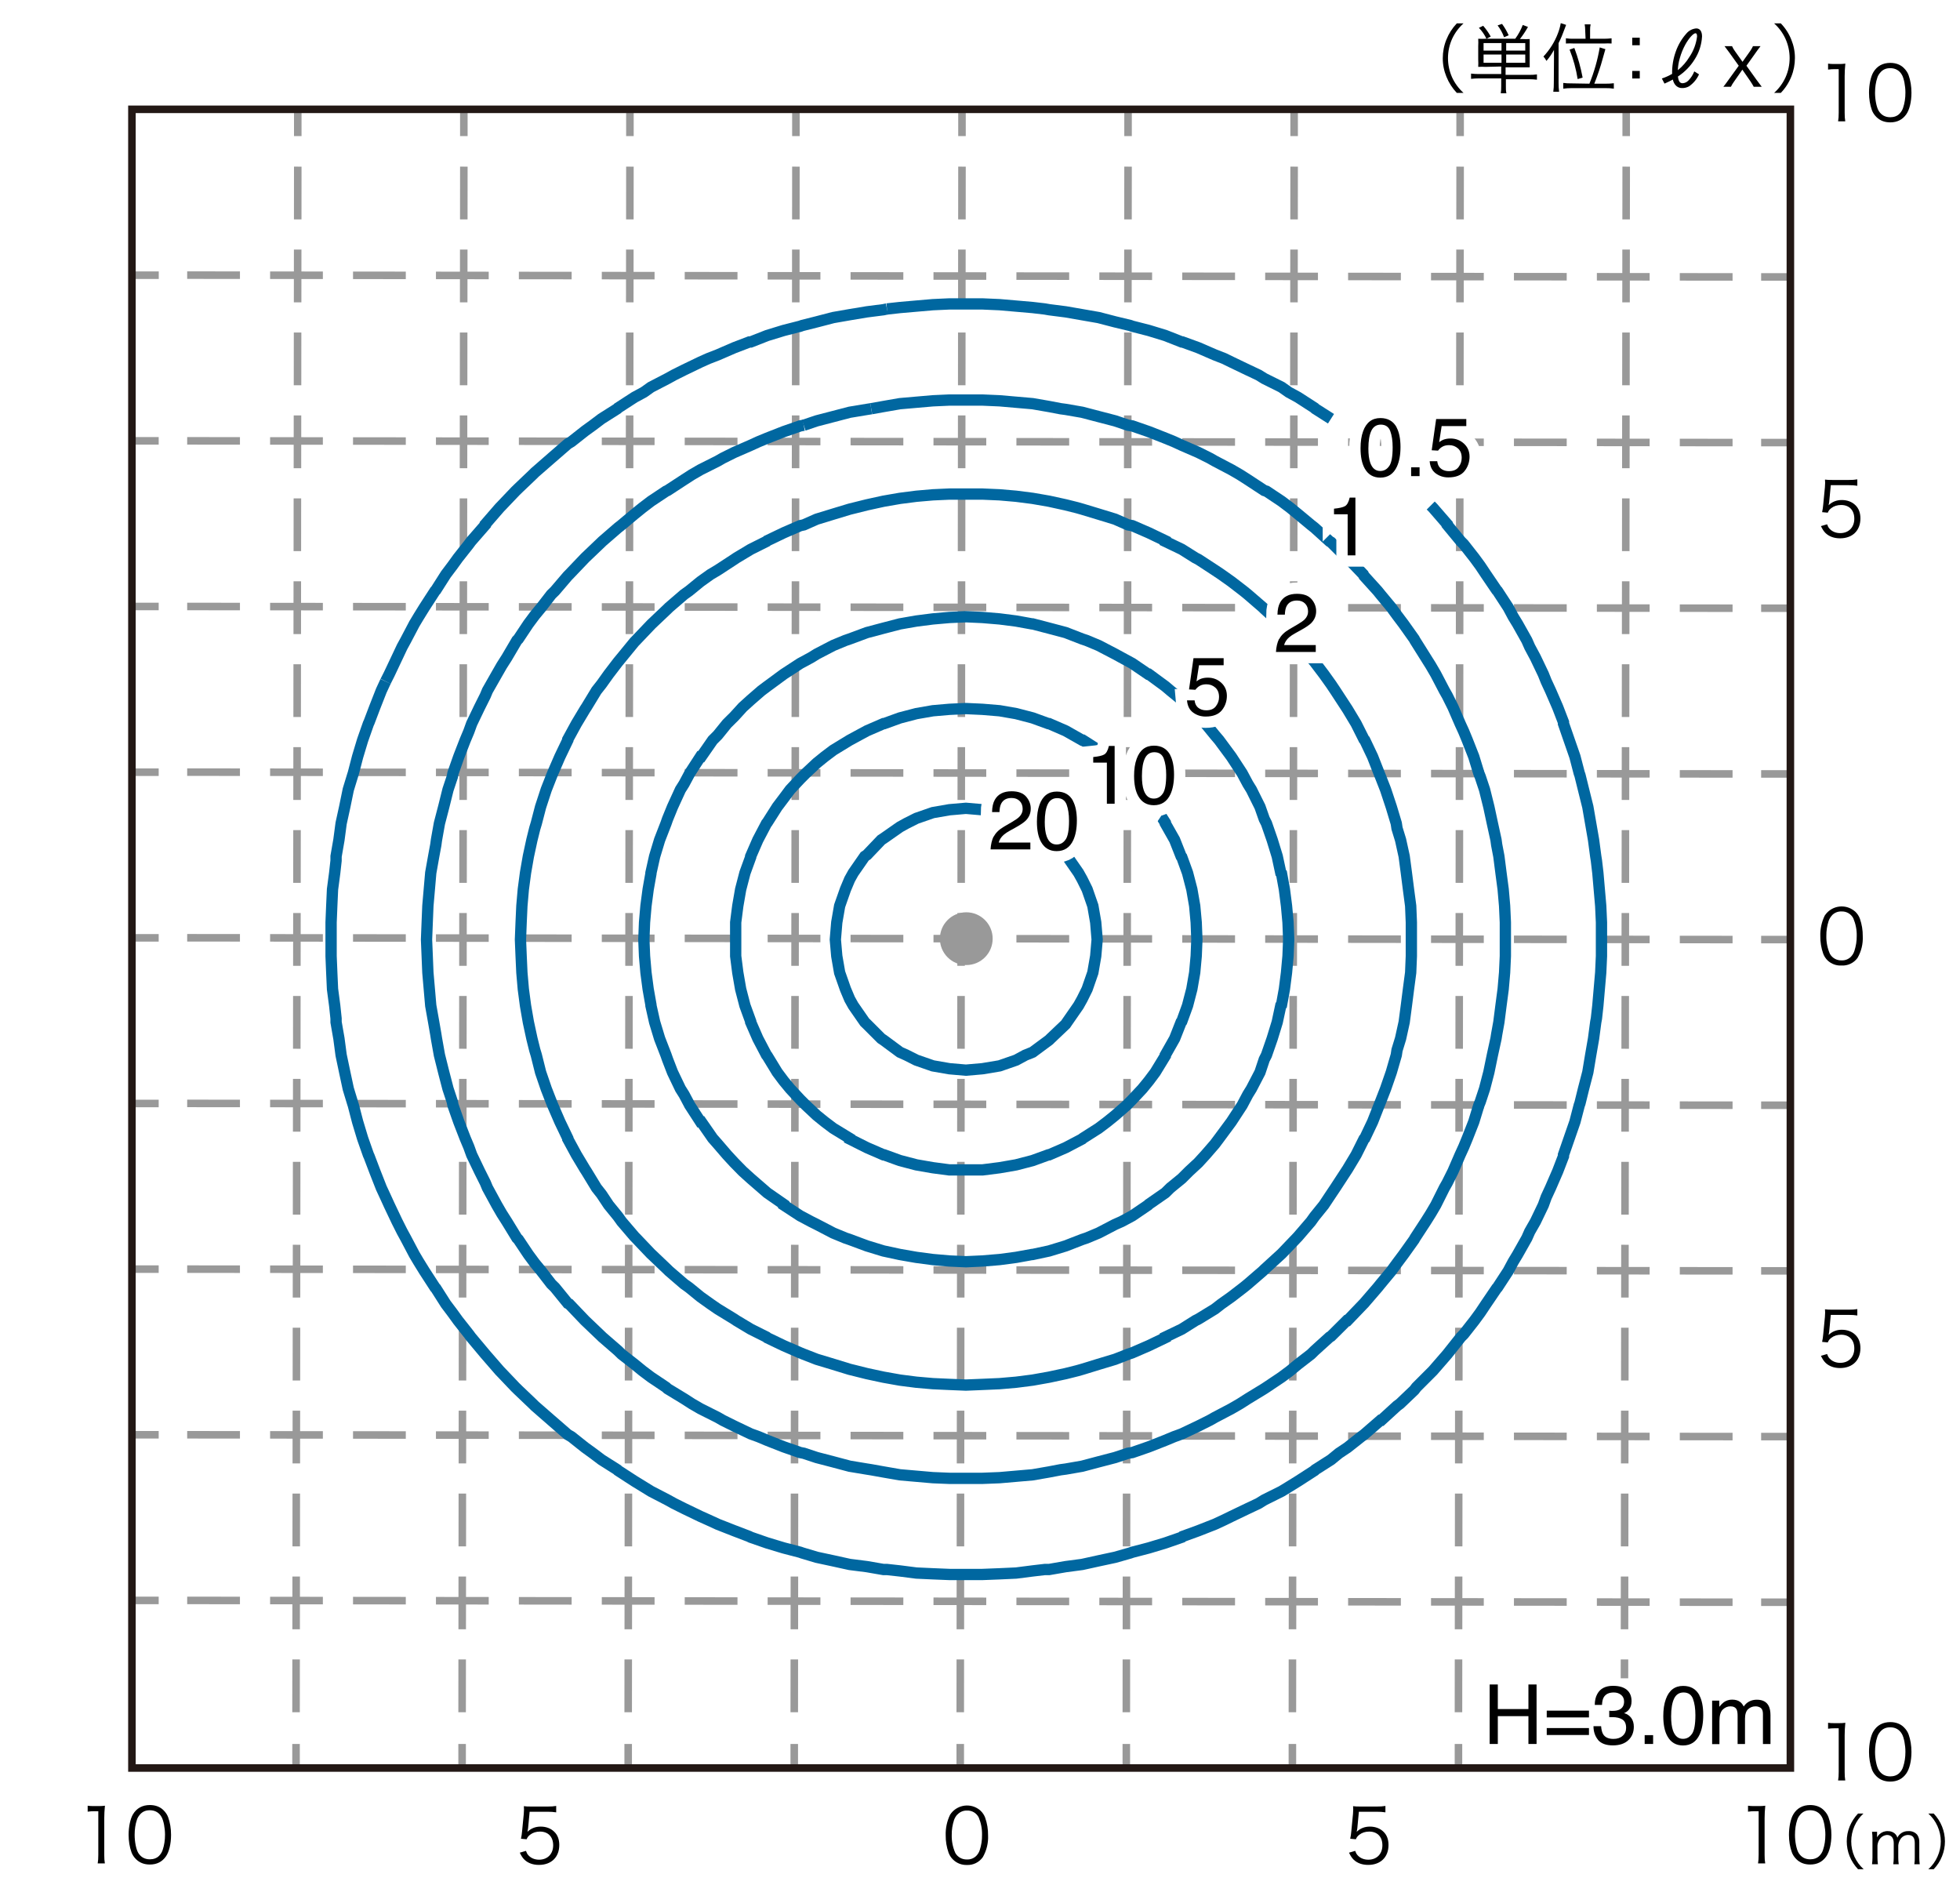 <?xml version="1.0" encoding="UTF-8"?><svg id="a" xmlns="http://www.w3.org/2000/svg" viewBox="0 0 260 250"><defs><style>.b{stroke-dasharray:0 0 7 4;}.b,.c,.d,.e{stroke-miterlimit:10;}.b,.c,.e,.f{fill:none;}.b,.e{stroke:#999;}.g{fill:#999;}.g,.h,.i{stroke-width:0px;}.h{fill:#000;}.c{stroke:#0067a0;stroke-width:1.5px;}.d{stroke:#fff;stroke-width:3px;}.d,.i{fill:#fff;}.f{stroke:#231815;}</style></defs><rect class="i" width="260" height="250"/><line class="e" x1="39.5" y1="14.5" x2="39.5" y2="18.05"/><line class="b" x1="39.5" y1="22.1" x2="39.27" y2="227.63"/><line class="e" x1="61.53" y1="14.5" x2="61.53" y2="18.05"/><line class="b" x1="61.53" y1="22.1" x2="61.3" y2="227.63"/><line class="e" x1="83.56" y1="14.5" x2="83.56" y2="18.05"/><line class="b" x1="83.56" y1="22.1" x2="83.33" y2="227.63"/><line class="e" x1="105.58" y1="14.5" x2="105.58" y2="18.05"/><line class="b" x1="105.58" y1="22.1" x2="105.36" y2="227.63"/><line class="e" x1="149.64" y1="14.5" x2="149.64" y2="18.05"/><line class="b" x1="149.64" y1="22.1" x2="149.41" y2="227.63"/><line class="e" x1="171.67" y1="14.5" x2="171.67" y2="18.05"/><line class="b" x1="171.67" y1="22.1" x2="171.44" y2="227.63"/><line class="e" x1="193.69" y1="14.5" x2="193.69" y2="18.05"/><line class="b" x1="193.69" y1="22.1" x2="193.47" y2="227.63"/><line class="e" x1="215.72" y1="14.5" x2="215.72" y2="18.05"/><line class="e" x1="39.27" y1="231.31" x2="39.27" y2="234.72"/><line class="e" x1="61.3" y1="231.31" x2="61.3" y2="234.72"/><line class="e" x1="83.33" y1="231.31" x2="83.33" y2="234.72"/><line class="e" x1="105.36" y1="231.31" x2="105.36" y2="234.72"/><line class="e" x1="127.38" y1="231.31" x2="127.38" y2="234.72"/><line class="e" x1="149.41" y1="231.31" x2="149.41" y2="234.72"/><line class="e" x1="171.44" y1="231.31" x2="171.44" y2="234.72"/><line class="e" x1="193.47" y1="231.31" x2="193.47" y2="234.72"/><line class="e" x1="127.61" y1="14.5" x2="127.61" y2="18.05"/><line class="b" x1="127.61" y1="22.1" x2="127.38" y2="227.63"/><line class="b" x1="215.72" y1="22.1" x2="215.49" y2="222.6"/><line class="e" x1="237.55" y1="36.73" x2="233.62" y2="36.73"/><line class="b" x1="24.83" y1="212.27" x2="230.97" y2="212.51"/><line class="e" x1="21.06" y1="36.5" x2="17.51" y2="36.5"/><line class="e" x1="237.55" y1="58.7" x2="233.62" y2="58.7"/><line class="b" x1="24.83" y1="190.3" x2="230.97" y2="190.54"/><line class="e" x1="21.05" y1="58.47" x2="17.5" y2="58.47"/><line class="e" x1="237.55" y1="80.67" x2="233.62" y2="80.67"/><line class="b" x1="24.83" y1="168.33" x2="230.97" y2="168.56"/><line class="e" x1="21.05" y1="80.44" x2="17.5" y2="80.44"/><line class="e" x1="237.55" y1="102.65" x2="233.62" y2="102.65"/><line class="b" x1="24.83" y1="146.35" x2="230.97" y2="146.59"/><line class="e" x1="21.05" y1="102.42" x2="17.5" y2="102.42"/><line class="e" x1="237.55" y1="124.62" x2="233.62" y2="124.62"/><line class="b" x1="24.83" y1="124.38" x2="230.97" y2="124.62"/><line class="e" x1="21.05" y1="124.39" x2="17.5" y2="124.39"/><line class="e" x1="237.55" y1="146.59" x2="233.62" y2="146.59"/><line class="b" x1="24.83" y1="102.41" x2="230.97" y2="102.65"/><line class="e" x1="21.05" y1="146.36" x2="17.5" y2="146.36"/><line class="e" x1="237.55" y1="168.56" x2="233.62" y2="168.56"/><line class="b" x1="24.83" y1="80.44" x2="230.97" y2="80.67"/><line class="e" x1="21.05" y1="168.33" x2="17.5" y2="168.33"/><line class="e" x1="237.55" y1="190.54" x2="233.62" y2="190.54"/><line class="b" x1="24.83" y1="58.47" x2="230.97" y2="58.7"/><line class="e" x1="21.05" y1="190.3" x2="17.5" y2="190.3"/><line class="e" x1="237.55" y1="212.51" x2="233.62" y2="212.51"/><line class="b" x1="24.83" y1="36.49" x2="230.97" y2="36.73"/><line class="e" x1="21.05" y1="212.27" x2="17.5" y2="212.27"/><polygon class="c" points="120.23 109.21 121.56 108.54 123.75 107.78 125.94 107.4 128.13 107.21 130.32 107.4 132.6 107.78 134.79 108.54 136.03 109.21 136.98 109.68 139.17 111.21 139.36 111.4 141.36 113.39 141.55 113.58 143.07 115.77 143.55 116.63 144.21 117.96 144.97 120.15 145.35 122.34 145.54 124.62 145.35 126.81 144.97 129 144.21 131.19 143.55 132.52 143.07 133.38 141.55 135.57 141.36 135.85 139.36 137.75 139.17 137.94 136.98 139.56 136.03 139.94 134.79 140.61 132.6 141.37 130.32 141.75 128.13 141.94 125.94 141.75 123.75 141.37 121.56 140.61 120.23 139.94 119.38 139.56 117.19 137.94 116.9 137.75 115 135.85 114.71 135.57 113.19 133.38 112.71 132.52 112.15 131.19 111.38 129 111 126.81 110.81 124.62 111 122.34 111.38 120.15 112.15 117.96 112.71 116.63 113.19 115.77 114.71 113.58 115 113.39 116.9 111.4 117.19 111.21 119.38 109.68 120.23 109.21"/><polygon class="c" points="117.28 95.98 119.38 95.22 121.56 94.65 123.75 94.27 125.94 94.08 128.13 93.98 130.32 94.08 132.6 94.27 134.79 94.65 136.98 95.22 139.07 95.98 139.17 95.98 141.36 96.93 143.55 98.17 143.64 98.17 145.73 99.5 146.87 100.36 147.92 101.21 149.45 102.55 150.2 103.31 151.54 104.73 152.39 105.88 153.25 107.02 154.58 109.11 154.58 109.21 155.82 111.4 156.68 113.58 156.77 113.68 157.53 115.77 158.1 117.96 158.48 120.15 158.68 122.34 158.77 124.62 158.68 126.81 158.48 129 158.1 131.19 157.53 133.38 156.77 135.47 156.68 135.57 155.82 137.75 154.58 139.94 154.58 140.04 153.25 142.22 152.39 143.37 151.54 144.41 150.2 145.84 149.45 146.6 147.92 147.94 146.87 148.79 145.73 149.65 143.64 150.98 143.55 151.07 141.36 152.22 139.17 153.17 139.07 153.17 136.98 153.93 134.79 154.5 132.6 154.88 130.32 155.17 128.13 155.17 125.94 155.17 123.75 154.88 121.56 154.5 119.38 153.93 117.28 153.17 117.19 153.17 115 152.22 112.71 151.07 112.71 150.98 110.53 149.65 109.39 148.79 108.34 147.94 106.91 146.6 106.15 145.84 104.82 144.41 103.96 143.37 103.1 142.22 101.77 140.04 101.68 139.94 100.53 137.75 99.58 135.57 99.58 135.47 98.82 133.38 98.25 131.19 97.87 129 97.59 126.81 97.59 124.62 97.59 122.34 97.87 120.15 98.25 117.96 98.82 115.77 99.58 113.68 99.58 113.58 100.53 111.4 101.68 109.21 101.77 109.11 103.1 107.02 103.96 105.88 104.82 104.73 106.15 103.31 106.91 102.55 108.34 101.21 109.39 100.36 110.53 99.5 112.71 98.17 115 96.93 117.19 95.98 117.28 95.98"/><polygon class="c" points="119.38 82.75 121.56 82.37 123.75 82.09 125.94 81.9 128.13 81.8 130.32 81.9 132.6 82.09 134.79 82.37 136.89 82.75 136.98 82.75 139.17 83.32 141.36 83.9 143.55 84.75 144.12 84.94 145.73 85.61 147.92 86.75 148.78 87.22 150.2 87.99 152.3 89.42 152.39 89.42 154.58 91.03 155.25 91.6 156.77 92.84 157.72 93.79 158.96 95.03 159.91 95.98 161.15 97.5 161.72 98.17 163.34 100.36 164.77 102.55 165.53 103.97 166 104.73 167.14 107.02 167.71 108.64 168 109.21 168.76 111.4 169.43 113.58 169.9 115.77 170 115.87 170.38 117.96 170.66 120.15 170.86 122.34 170.95 124.62 170.86 126.81 170.66 129 170.38 131.19 170 133.28 169.9 133.38 169.43 135.57 168.76 137.75 168 139.94 167.71 140.51 167.14 142.22 166 144.41 165.53 145.17 164.77 146.6 163.34 148.79 161.72 150.98 161.15 151.74 159.91 153.17 158.96 154.21 157.72 155.36 156.77 156.31 155.25 157.55 154.58 158.21 152.39 159.73 152.3 159.83 150.2 161.26 148.78 162.02 147.92 162.4 145.73 163.54 144.12 164.21 143.55 164.4 141.36 165.25 139.17 165.92 136.98 166.39 136.89 166.39 134.79 166.77 132.6 167.06 130.32 167.25 128.13 167.35 125.94 167.25 123.75 167.06 121.56 166.77 119.38 166.39 117.19 165.92 115 165.25 112.71 164.4 112.15 164.21 110.53 163.54 108.34 162.4 107.58 162.02 106.15 161.26 103.96 159.83 103.96 159.73 101.77 158.21 101.01 157.55 99.58 156.31 98.53 155.36 97.4 154.21 96.44 153.17 95.21 151.74 94.54 150.98 93.02 148.79 92.92 148.79 91.5 146.6 90.74 145.17 90.26 144.41 89.21 142.22 88.55 140.51 88.35 139.94 87.5 137.75 86.84 135.57 86.35 133.38 86.35 133.28 85.98 131.19 85.69 129 85.5 126.81 85.41 124.62 85.5 122.34 85.69 120.15 85.98 117.96 86.35 115.87 86.35 115.77 86.84 113.58 87.5 111.4 88.35 109.21 88.55 108.64 89.21 107.02 90.26 104.73 90.74 103.97 91.5 102.55 92.92 100.36 93.02 100.36 94.54 98.17 95.21 97.5 96.44 95.98 97.4 95.03 98.53 93.79 99.58 92.84 101.01 91.6 101.77 91.03 103.96 89.42 106.15 87.99 107.58 87.22 108.34 86.75 110.53 85.61 112.15 84.94 112.71 84.75 115 83.9 117.19 83.32 119.38 82.75"/><polygon class="c" points="113.48 67.34 115 66.96 117.19 66.48 119.38 66.1 121.56 65.82 123.75 65.63 125.94 65.53 128.13 65.53 130.32 65.53 132.6 65.63 134.79 65.82 136.98 66.1 139.17 66.48 141.36 66.96 142.88 67.34 143.55 67.53 145.73 68.19 147.92 68.86 149.64 69.62 150.2 69.72 152.39 70.67 154.58 71.72 154.58 71.81 156.77 72.86 158.58 74 158.96 74.19 161.15 75.62 162 76.19 163.34 77.14 164.95 78.38 165.53 78.85 167.52 80.57 167.71 80.76 169.9 82.75 170 82.85 172 84.94 172.18 85.13 173.9 87.22 174.38 87.8 175.61 89.42 176.56 90.75 177.13 91.6 178.56 93.79 178.75 94.08 179.89 95.98 180.94 98.07 181.04 98.17 182.08 100.36 182.94 102.55 183.13 103.02 183.8 104.73 184.56 107.02 185.22 109.21 185.32 109.87 185.79 111.4 186.27 113.58 186.56 115.77 186.84 117.96 187.13 120.15 187.22 122.34 187.22 124.62 187.22 126.81 187.13 129 186.84 131.19 186.56 133.38 186.27 135.57 185.79 137.75 185.32 139.28 185.22 139.94 184.56 142.22 183.8 144.41 183.13 146.13 182.94 146.6 182.08 148.79 181.04 150.98 180.94 151.07 179.89 153.17 178.75 155.07 178.56 155.36 177.13 157.55 176.56 158.4 175.61 159.83 174.38 161.35 173.9 162.02 172.18 164.02 172 164.21 170 166.3 169.9 166.39 167.71 168.39 167.52 168.58 165.53 170.3 164.95 170.77 163.34 172.01 162 172.96 161.15 173.62 158.96 174.96 158.58 175.15 156.77 176.29 154.58 177.34 154.58 177.43 152.39 178.48 150.2 179.43 149.64 179.62 147.92 180.29 145.73 180.95 143.55 181.62 142.88 181.81 141.36 182.19 139.17 182.66 136.98 183.05 134.79 183.33 132.6 183.52 130.32 183.62 128.13 183.71 125.94 183.62 123.75 183.52 121.56 183.33 119.38 183.05 117.19 182.66 115 182.19 113.48 181.81 112.71 181.62 110.53 180.95 108.34 180.29 106.62 179.62 106.15 179.43 103.96 178.48 101.77 177.43 101.68 177.34 99.58 176.29 97.68 175.15 97.4 174.96 95.21 173.62 94.25 172.96 92.92 172.01 91.4 170.77 90.74 170.3 88.74 168.58 88.55 168.39 86.45 166.39 86.35 166.3 84.36 164.21 84.17 164.02 82.46 162.02 81.98 161.35 80.74 159.83 79.79 158.4 79.12 157.55 77.79 155.36 77.6 155.07 76.46 153.17 75.32 151.07 75.32 150.98 74.27 148.79 73.32 146.6 73.13 146.13 72.46 144.41 71.71 142.22 71.14 139.94 70.94 139.28 70.56 137.75 70.09 135.57 69.71 133.38 69.42 131.19 69.23 129 69.13 126.81 69.04 124.62 69.13 122.34 69.23 120.15 69.42 117.96 69.71 115.77 70.09 113.58 70.56 111.4 70.94 109.87 71.14 109.21 71.71 107.02 72.46 104.73 73.13 103.02 73.32 102.55 74.27 100.36 75.32 98.17 75.32 98.07 76.46 95.98 77.6 94.08 77.79 93.79 79.12 91.6 79.79 90.75 80.74 89.42 81.98 87.8 82.46 87.22 84.17 85.13 84.36 84.94 86.35 82.85 86.45 82.75 88.55 80.76 88.74 80.57 90.74 78.85 91.4 78.38 92.92 77.14 94.25 76.19 95.21 75.62 97.4 74.19 97.68 74 99.58 72.86 101.68 71.81 101.77 71.72 103.96 70.67 106.15 69.72 106.62 69.62 108.34 68.86 110.53 68.19 112.71 67.53 113.48 67.34"/><polyline class="c" points="115.57 54.21 117.19 53.92 119.38 53.54 121.56 53.35 123.75 53.16 125.94 53.06 128.13 53.06 130.32 53.06 132.6 53.16 134.79 53.35 136.98 53.54 139.17 53.92 140.69 54.21 141.36 54.3 143.55 54.68 145.73 55.25 147.92 55.82 149.64 56.4 150.2 56.49 152.39 57.25 154.58 58.11 155.73 58.58 156.77 59.06 158.96 60.01 160.48 60.77 161.15 61.15 163.34 62.3 164.48 62.96 165.53 63.63 167.71 65.06 168 65.15 170 66.48 171.14 67.34 172.18 68.19 173.9 69.62 174.38 70 176.38 71.81 176.56 71.91 178.66 74 178.75 74 180.85 76.19 180.94 76.38 182.75 78.38 183.13 78.85 184.56 80.57 185.32 81.61 186.18 82.75 187.6 84.75 187.7 84.94 189.13 87.22 189.79 88.27 190.46 89.42 191.6 91.6 191.98 92.27 192.74 93.79 193.69 95.98 194.17 97.03 194.64 98.17 195.5 100.36 196.17 102.55 196.36 103.02 196.93 104.73 197.5 107.02 197.97 109.21 198.45 111.4 198.54 112.06 198.83 113.58 199.11 115.77 199.4 117.96 199.59 120.15 199.69 122.34 199.69 124.62 199.69 126.81 199.59 129 199.4 131.19 199.11 133.38 198.83 135.57 198.54 137.18 198.45 137.75 197.97 139.94 197.5 142.22 196.93 144.41 196.36 146.13 196.17 146.6 195.5 148.79 194.64 150.98 194.17 152.12 193.69 153.17 192.74 155.36 191.98 156.88 191.6 157.55 190.46 159.83 189.79 160.97 189.13 162.02 187.7 164.21 187.6 164.4 186.18 166.39 185.32 167.54 184.56 168.58 183.13 170.3 182.75 170.77 180.94 172.87 180.85 172.96 178.75 175.15 178.66 175.15 176.56 177.24 176.38 177.34 174.38 179.15 173.9 179.62 172.18 180.95 171.14 181.81 170 182.66 168 184 167.71 184.19 165.53 185.52 164.48 186.19 163.34 186.85 161.15 188 160.48 188.38 158.96 189.14 156.77 190.18 155.73 190.56 154.58 191.04 152.39 191.9 150.2 192.66 149.64 192.75 147.92 193.32 145.73 193.89 143.55 194.47 141.36 194.85 140.69 194.94 139.17 195.23 136.98 195.61 134.79 195.8 132.6 195.99 130.32 196.08 128.13 196.08 125.94 196.08 123.75 195.99 121.56 195.8 119.38 195.61 117.19 195.23 115.57 194.94 115 194.85 112.71 194.47 110.53 193.89 108.34 193.32 106.62 192.75 106.15 192.66 103.96 191.9 101.77 191.04 100.63 190.56 99.58 190.18 97.4 189.14 95.87 188.38 95.21 188 92.92 186.85 91.78 186.19 90.74 185.52 88.55 184.19 88.35 184 86.35 182.66 85.22 181.81 84.17 180.95 82.46 179.62 81.98 179.15 79.89 177.34 79.79 177.24 77.6 175.15 75.51 172.96 75.32 172.87 73.61 170.77 73.13 170.3 71.8 168.58 70.94 167.54 70.09 166.39 68.76 164.4 68.57 164.21 67.23 162.02 66.56 160.97 65.9 159.83 64.66 157.55 64.38 156.88 63.62 155.36 62.57 153.17 62.19 152.12 61.71 150.98 60.86 148.79 60.09 146.6 60 146.13 59.43 144.41 58.86 142.22 58.29 139.94 57.9 137.75 57.81 137.18 57.53 135.57 57.14 133.38 56.95 131.19 56.76 129 56.67 126.81 56.58 124.62 56.67 122.34 56.76 120.15 56.95 117.96 57.14 115.77 57.53 113.58 57.81 112.06 57.9 111.4 58.29 109.21 58.86 107.02 59.43 104.73 60 103.02 60.09 102.55 60.86 100.36 61.71 98.17 62.19 97.03 62.57 95.98 63.62 93.79 64.38 92.27 64.66 91.6 65.9 89.42 66.56 88.27 67.23 87.22 68.57 84.94 68.76 84.75 70.09 82.75 70.94 81.61 71.8 80.57 73.13 78.85 73.61 78.38 75.32 76.38 75.51 76.19 77.6 74 79.79 71.91 79.89 71.81 81.98 70 82.46 69.62 84.17 68.19 85.22 67.34 86.35 66.48 88.35 65.15 88.55 65.06 90.74 63.63 91.78 62.96 92.92 62.3 95.21 61.15 95.87 60.77 97.4 60.01 99.58 59.06 100.63 58.58 101.77 58.11 103.96 57.25 106.15 56.49 106.62 56.4"/><polyline class="c" points="106.62 56.4 108.34 55.82 110.53 55.25 112.71 54.68 115 54.3 115.57 54.21"/><polyline class="c" points="189.79 67.05 190.08 67.34 191.98 69.53 191.98 69.62 193.79 71.81 194.17 72.19 195.59 74 196.36 75.05 197.12 76.19 198.54 78.28 198.64 78.38 200.07 80.57 200.73 81.8 201.31 82.75 202.54 84.94 202.92 85.8 203.68 87.22 204.73 89.42 205.11 90.37 205.68 91.6 206.63 93.79 207.4 95.79 207.4 95.98 208.16 98.17 208.92 100.36 209.49 102.55 209.59 102.83 210.06 104.73 210.63 107.02 211.01 109.21 211.39 111.4 211.68 113.58 211.77 114.15 211.96 115.77 212.15 117.96 212.34 120.15 212.44 122.34 212.44 124.62 212.44 126.81 212.34 129 212.15 131.19 211.96 133.38 211.77 135.09 211.68 135.57 211.39 137.75 211.01 139.94 210.63 142.22 210.06 144.41 209.59 146.32 209.49 146.6 208.92 148.79 208.16 150.98 207.4 153.17 207.4 153.36 206.63 155.36 205.68 157.55 205.11 158.78 204.73 159.83 203.68 162.02 202.92 163.35 202.54 164.21 201.31 166.39 200.73 167.35 200.07 168.58 198.64 170.77 198.54 170.87 197.12 172.96 196.36 174.1 195.59 175.15 194.17 176.96 193.79 177.34 191.98 179.62 190.08 181.81 189.79 182.1 187.89 184 187.6 184.38 185.7 186.19 185.32 186.47 183.23 188.38 183.13 188.38 180.94 190.28 180.56 190.56 178.75 191.99 177.61 192.75 176.56 193.61 174.47 194.94 174.38 195.04 172.18 196.46 170.95 197.22 170 197.8 167.71 198.94 166.95 199.41 165.53 200.08 163.34 201.13 162.38 201.6 161.15 202.17 158.96 203.03 156.87 203.79 156.77 203.89 154.58 204.65 152.39 205.31 150.2 205.88 149.92 205.98 147.92 206.55 145.73 207.02 143.55 207.5 141.36 207.79 139.17 208.17 138.6 208.17 136.98 208.36 134.79 208.64 132.6 208.74 130.32 208.83 128.13 208.83 125.94 208.83 123.75 208.74 121.56 208.64 119.38 208.36 117.66 208.17 117.19 208.17 115 207.79 112.71 207.5 110.53 207.02 108.34 206.55 106.43 205.98 106.15 205.88 103.96 205.31 101.77 204.65 99.58 203.89 99.39 203.79 97.4 203.03 95.21 202.17 93.97 201.6 92.92 201.13 90.74 200.08 89.4 199.41 88.55 198.94 86.35 197.8 85.41 197.22 84.17 196.46 81.98 195.04 81.89 194.94 79.79 193.61 78.65 192.75 77.6 191.99 75.8 190.56 75.32 190.28 73.13 188.38 70.94 186.47 70.66 186.19 68.76 184.38 68.37 184 66.56 182.1 66.28 181.81 64.38 179.62 62.47 177.34 62.19 176.96 60.76 175.15 60 174.1 59.14 172.96 57.81 170.87 57.71 170.77 56.29 168.58 55.53 167.35 54.96 166.39 53.81 164.21 53.34 163.35 52.67 162.02 51.63 159.83 51.15 158.78 50.58 157.55 49.72 155.36 48.96 153.36 48.87 153.17 48.1 150.98 47.44 148.79 46.87 146.6 46.78 146.32 46.2 144.41 45.73 142.22 45.25 139.94 44.96 137.75 44.58 135.57 44.58 135.09 44.4 133.38 44.11 131.19 44.01 129 43.92 126.81 43.92 124.62 43.92 122.34 44.01 120.15 44.11 117.96 44.4 115.77 44.58 114.15 44.58 113.58 44.96 111.4 45.25 109.21 45.73 107.02 46.2 104.73 46.78 102.83 46.87 102.55 47.44 100.36 48.1 98.17 48.87 95.98 48.96 95.79 49.72 93.79 50.58 91.6 51.15 90.37"/><polyline class="c" points="117.66 40.98 119.38 40.79 121.56 40.6 123.75 40.41 125.94 40.31 128.13 40.31 130.32 40.31 132.6 40.41 134.79 40.6 136.98 40.79 138.6 40.98 139.17 41.08 141.36 41.36 143.55 41.74 145.73 42.12 147.92 42.69 149.92 43.17 150.2 43.27 152.39 43.83 154.58 44.5 156.77 45.36 156.87 45.36 158.96 46.12 161.15 47.07 162.38 47.55 163.34 48.02 165.53 49.07 166.95 49.74 167.71 50.21 170 51.35 170.95 52.02 172.18 52.69 174.38 54.11 174.47 54.21 176.56 55.54"/><polyline class="c" points="51.15 90.37 51.63 89.42 52.67 87.22 53.34 85.8 53.81 84.94 54.96 82.75 55.53 81.8 56.29 80.57 57.71 78.38 57.81 78.28 59.14 76.19 60 75.05 60.76 74 62.19 72.19 62.47 71.81 64.38 69.62 64.38 69.53 66.28 67.34 66.56 67.05 68.37 65.15 68.76 64.77 70.66 62.96 70.94 62.68 73.13 60.77 75.32 58.87 75.8 58.58 77.6 57.16 78.65 56.4 79.79 55.54 81.89 54.21 81.98 54.11 84.17 52.69 85.41 52.02 86.35 51.35 88.55 50.21 89.4 49.74 90.74 49.07 92.92 48.02 93.97 47.55 95.21 47.07 97.4 46.12 99.39 45.36 99.58 45.36 101.77 44.5 103.96 43.83 106.15 43.27 106.43 43.17 108.34 42.69 110.53 42.12 112.71 41.74 115 41.36 117.19 41.08 117.66 40.98"/><path class="d" d="M145.02,101.15v-.74c.7-.07,1.19-.18,1.46-.34.28-.16.48-.54.62-1.13h.76v7.66h-1.03v-5.45h-1.81Z"/><path class="d" d="M155.22,100.14c.34.63.52,1.5.52,2.6,0,1.05-.16,1.91-.47,2.59-.45.98-1.19,1.47-2.21,1.47-.92,0-1.61-.4-2.06-1.2-.38-.67-.56-1.57-.56-2.7,0-.87.11-1.62.34-2.25.42-1.17,1.19-1.75,2.29-1.75,1,0,1.71.41,2.16,1.23ZM154.25,105.26c.3-.44.45-1.27.45-2.48,0-.87-.11-1.59-.32-2.16-.21-.56-.63-.85-1.25-.85-.57,0-.99.27-1.25.8-.26.54-.4,1.32-.4,2.37,0,.78.08,1.41.25,1.89.26.73.7,1.09,1.32,1.09.5,0,.9-.22,1.2-.67Z"/><path class="d" d="M158.47,92.91c.06.55.32.93.77,1.14.23.11.49.16.79.16.57,0,1-.18,1.27-.55.28-.37.41-.77.41-1.21,0-.54-.16-.95-.49-1.25-.33-.29-.72-.44-1.18-.44-.33,0-.62.06-.86.19-.24.13-.44.31-.61.54l-.84-.05.59-4.14h4v.93h-3.27l-.33,2.14c.18-.14.35-.24.51-.31.29-.12.62-.18.99-.18.71,0,1.3.23,1.79.68.49.45.74,1.03.74,1.73s-.22,1.37-.67,1.92-1.17.83-2.15.83c-.63,0-1.18-.18-1.66-.53-.48-.35-.75-.89-.81-1.62h1Z"/><path class="d" d="M169.69,84.77c.24-.49.7-.94,1.39-1.34l1.03-.6c.46-.27.79-.5.97-.69.29-.3.44-.64.44-1.02,0-.45-.13-.8-.4-1.07s-.63-.4-1.07-.4c-.66,0-1.12.25-1.38.75-.14.27-.21.64-.23,1.12h-.98c.01-.67.13-1.22.37-1.64.42-.74,1.16-1.12,2.22-1.12.88,0,1.52.24,1.93.71.41.48.61,1.01.61,1.59,0,.62-.22,1.14-.65,1.58-.25.25-.7.56-1.35.92l-.74.41c-.35.19-.63.38-.83.55-.36.31-.58.66-.68,1.04h4.2v.91h-5.28c.04-.66.17-1.24.41-1.73Z"/><path class="d" d="M176.96,68.21v-.74c.7-.07,1.18-.18,1.46-.34.28-.16.48-.54.62-1.13h.76v7.66h-1.03v-5.45h-1.81Z"/><path class="d" d="M185.26,56.69c.34.63.52,1.5.52,2.6,0,1.05-.16,1.91-.47,2.59-.45.98-1.19,1.47-2.21,1.47-.92,0-1.61-.4-2.06-1.2-.38-.67-.56-1.57-.56-2.7,0-.87.11-1.62.34-2.25.42-1.17,1.19-1.75,2.29-1.75,1,0,1.71.41,2.16,1.23ZM184.29,61.81c.3-.44.45-1.27.45-2.48,0-.87-.11-1.59-.32-2.16-.21-.56-.63-.85-1.25-.85-.57,0-.99.27-1.25.8-.26.54-.4,1.32-.4,2.37,0,.78.08,1.41.25,1.89.26.73.7,1.09,1.32,1.09.5,0,.9-.22,1.2-.67Z"/><path class="d" d="M187.19,61.98h1.12v1.17h-1.12v-1.17Z"/><path class="d" d="M190.66,61.19c.06.55.32.93.77,1.14.23.11.49.16.79.16.57,0,1-.18,1.27-.55.28-.37.41-.77.41-1.21,0-.54-.16-.95-.49-1.25-.33-.29-.72-.44-1.18-.44-.33,0-.62.06-.86.19s-.44.31-.61.54l-.84-.05.59-4.14h4v.93h-3.27l-.33,2.14c.18-.14.35-.24.51-.31.29-.12.62-.18.99-.18.71,0,1.3.23,1.79.68.49.45.74,1.03.74,1.73s-.22,1.37-.67,1.92c-.45.56-1.17.83-2.15.83-.63,0-1.18-.18-1.66-.53-.48-.35-.75-.89-.81-1.62h1Z"/><path class="d" d="M131.83,110.96c.24-.49.7-.94,1.39-1.34l1.03-.6c.46-.27.79-.5.97-.69.29-.3.44-.64.44-1.02,0-.45-.13-.8-.4-1.07s-.63-.4-1.07-.4c-.66,0-1.12.25-1.38.75-.14.27-.21.64-.23,1.12h-.98c.01-.67.13-1.22.37-1.64.42-.74,1.16-1.12,2.22-1.12.88,0,1.52.24,1.93.71.41.48.61,1.01.61,1.59,0,.62-.22,1.14-.65,1.58-.25.25-.7.56-1.35.92l-.74.41c-.35.19-.63.38-.83.55-.36.31-.58.66-.68,1.04h4.2v.91h-5.28c.04-.66.17-1.24.41-1.73Z"/><path class="d" d="M142.33,106.23c.34.63.52,1.5.52,2.6,0,1.05-.16,1.91-.47,2.59-.45.98-1.19,1.47-2.21,1.47-.92,0-1.61-.4-2.06-1.2-.38-.67-.56-1.57-.56-2.7,0-.87.11-1.62.34-2.25.42-1.17,1.19-1.75,2.29-1.75,1,0,1.72.41,2.16,1.23ZM141.36,111.35c.3-.44.45-1.27.45-2.48,0-.87-.11-1.59-.32-2.16-.22-.56-.63-.85-1.25-.85-.57,0-.99.27-1.25.8-.26.54-.4,1.32-.4,2.37,0,.78.08,1.41.25,1.89.26.73.7,1.09,1.32,1.09.5,0,.9-.22,1.2-.67Z"/><path class="h" d="M131.83,110.96c.24-.49.7-.94,1.39-1.34l1.03-.6c.46-.27.79-.5.97-.69.29-.3.44-.64.44-1.02,0-.45-.13-.8-.4-1.07s-.63-.4-1.07-.4c-.66,0-1.12.25-1.38.75-.14.27-.21.64-.23,1.12h-.98c.01-.67.13-1.22.37-1.64.42-.74,1.16-1.12,2.22-1.12.88,0,1.52.24,1.93.71.41.48.61,1.01.61,1.59,0,.62-.22,1.14-.65,1.58-.25.25-.7.56-1.35.92l-.74.41c-.35.19-.63.38-.83.55-.36.31-.58.66-.68,1.04h4.2v.91h-5.28c.04-.66.17-1.24.41-1.73Z"/><path class="h" d="M142.33,106.23c.34.63.52,1.5.52,2.6,0,1.05-.16,1.91-.47,2.59-.45.98-1.19,1.47-2.21,1.47-.92,0-1.61-.4-2.06-1.2-.38-.67-.56-1.57-.56-2.7,0-.87.11-1.62.34-2.25.42-1.17,1.19-1.75,2.29-1.75,1,0,1.72.41,2.16,1.23ZM141.36,111.35c.3-.44.45-1.27.45-2.48,0-.87-.11-1.59-.32-2.16-.22-.56-.63-.85-1.25-.85-.57,0-.99.27-1.25.8-.26.54-.4,1.32-.4,2.37,0,.78.08,1.41.25,1.89.26.73.7,1.09,1.32,1.09.5,0,.9-.22,1.2-.67Z"/><path class="h" d="M145.02,101.15v-.74c.7-.07,1.19-.18,1.46-.34.28-.16.48-.54.62-1.13h.76v7.66h-1.03v-5.45h-1.81Z"/><path class="h" d="M155.22,100.14c.34.63.52,1.5.52,2.6,0,1.05-.16,1.91-.47,2.59-.45.98-1.19,1.47-2.21,1.47-.92,0-1.61-.4-2.06-1.2-.38-.67-.56-1.57-.56-2.7,0-.87.11-1.62.34-2.25.42-1.17,1.19-1.75,2.29-1.75,1,0,1.71.41,2.16,1.23ZM154.25,105.26c.3-.44.45-1.27.45-2.48,0-.87-.11-1.59-.32-2.16-.21-.56-.63-.85-1.25-.85-.57,0-.99.27-1.25.8-.26.54-.4,1.32-.4,2.37,0,.78.08,1.41.25,1.89.26.73.7,1.09,1.32,1.09.5,0,.9-.22,1.2-.67Z"/><path class="h" d="M158.47,92.91c.06.55.32.93.77,1.14.23.11.49.16.79.16.57,0,1-.18,1.27-.55.28-.37.41-.77.41-1.21,0-.54-.16-.95-.49-1.25-.33-.29-.72-.44-1.18-.44-.33,0-.62.06-.86.19-.24.13-.44.31-.61.54l-.84-.05.59-4.14h4v.93h-3.27l-.33,2.14c.18-.14.35-.24.51-.31.29-.12.62-.18.99-.18.71,0,1.3.23,1.79.68.49.45.74,1.03.74,1.73s-.22,1.37-.67,1.92-1.17.83-2.15.83c-.63,0-1.18-.18-1.66-.53-.48-.35-.75-.89-.81-1.62h1Z"/><path class="h" d="M169.69,84.77c.24-.49.7-.94,1.39-1.34l1.03-.6c.46-.27.79-.5.97-.69.29-.3.44-.64.44-1.02,0-.45-.13-.8-.4-1.07s-.63-.4-1.07-.4c-.66,0-1.12.25-1.38.75-.14.27-.21.64-.23,1.12h-.98c.01-.67.13-1.22.37-1.64.42-.74,1.16-1.12,2.22-1.12.88,0,1.52.24,1.93.71.41.48.61,1.01.61,1.59,0,.62-.22,1.14-.65,1.58-.25.25-.7.56-1.35.92l-.74.41c-.35.19-.63.38-.83.55-.36.31-.58.66-.68,1.04h4.2v.91h-5.28c.04-.66.17-1.24.41-1.73Z"/><path class="h" d="M176.96,68.21v-.74c.7-.07,1.18-.18,1.46-.34.28-.16.48-.54.62-1.13h.76v7.66h-1.03v-5.45h-1.81Z"/><path class="h" d="M185.26,56.69c.34.63.52,1.5.52,2.6,0,1.05-.16,1.91-.47,2.59-.45.98-1.19,1.47-2.21,1.47-.92,0-1.61-.4-2.06-1.2-.38-.67-.56-1.57-.56-2.7,0-.87.11-1.62.34-2.25.42-1.17,1.19-1.75,2.29-1.75,1,0,1.71.41,2.16,1.23ZM184.29,61.81c.3-.44.45-1.27.45-2.48,0-.87-.11-1.59-.32-2.16-.21-.56-.63-.85-1.25-.85-.57,0-.99.27-1.25.8-.26.54-.4,1.32-.4,2.37,0,.78.08,1.41.25,1.89.26.73.7,1.09,1.32,1.09.5,0,.9-.22,1.2-.67Z"/><path class="h" d="M187.19,61.98h1.12v1.17h-1.12v-1.17Z"/><path class="h" d="M190.66,61.19c.06.55.32.93.77,1.14.23.11.49.16.79.16.57,0,1-.18,1.27-.55.28-.37.41-.77.41-1.21,0-.54-.16-.95-.49-1.25-.33-.29-.72-.44-1.18-.44-.33,0-.62.06-.86.19s-.44.31-.61.54l-.84-.05.59-4.14h4v.93h-3.27l-.33,2.14c.18-.14.35-.24.51-.31.29-.12.62-.18.99-.18.71,0,1.3.23,1.79.68.49.45.74,1.03.74,1.73s-.22,1.37-.67,1.92c-.45.56-1.17.83-2.15.83-.63,0-1.18-.18-1.66-.53-.48-.35-.75-.89-.81-1.62h1Z"/><rect class="f" x="17.5" y="14.5" width="220" height="220"/><path class="h" d="M126.43,246.65c-.27-.26-.47-.57-.6-.92-.26-.74-.39-1.52-.38-2.31-.03-.94.17-1.87.58-2.72.8-1.24,2.45-1.6,3.69-.81.13.08.26.18.37.29.27.26.47.57.6.92.26.75.39,1.53.38,2.32.05,1.01-.19,2.01-.69,2.89-.48.69-1.28,1.09-2.12,1.05-.68.02-1.34-.23-1.83-.71ZM127.01,240.65c-.2.21-.35.46-.45.73-.21.65-.32,1.32-.31,2-.02.82.14,1.63.47,2.38.31.56.91.89,1.55.87.46.02.9-.15,1.23-.47.21-.22.38-.49.47-.78.21-.65.31-1.32.3-2,.02-.8-.13-1.59-.44-2.33-.3-.58-.91-.94-1.57-.91-.47-.01-.93.18-1.25.53v-.02Z"/><path class="h" d="M242.45,127.4c-.27-.26-.47-.57-.6-.92-.26-.74-.39-1.52-.38-2.31-.03-.94.17-1.87.58-2.72.8-1.24,2.46-1.6,3.7-.8.13.08.25.18.37.28.27.26.47.57.6.92.26.75.39,1.53.38,2.32.05,1.01-.19,2.02-.7,2.89-.49.67-1.29,1.05-2.12,1-.67.04-1.33-.2-1.83-.66ZM243.03,121.4c-.2.21-.35.46-.45.73-.21.65-.32,1.32-.31,2-.02.82.14,1.63.47,2.38.31.56.91.89,1.55.87.46.02.9-.15,1.23-.47.21-.22.38-.49.47-.78.21-.65.32-1.32.31-2,.02-.8-.14-1.59-.45-2.33-.3-.58-.91-.94-1.57-.91-.48-.02-.95.17-1.28.53l.03-.02Z"/><path class="h" d="M246.47,247.92c-.47-.5-.85-1.08-1.11-1.72-.51-1.26-.51-2.68,0-3.94.26-.63.64-1.22,1.11-1.72h.72c-.51.46-.91,1.03-1.19,1.66-.57,1.29-.57,2.77,0,4.06.29.63.7,1.2,1.22,1.66h-.75Z"/><path class="h" d="M248.33,247.27c.04-.3.06-.6.06-.9v-2.51c0-.3-.02-.6-.06-.9h.67v.73c.08-.15.19-.28.31-.4.31-.29.71-.44,1.13-.42.38-.01.74.13,1,.41.12.13.21.29.25.46.27-.56.85-.9,1.47-.87.45-.03.88.15,1.17.49.2.3.29.65.27,1v2c0,.3.02.6.06.9h-.72c.05-.3.07-.6.06-.9v-1.89c0-.76-.28-1.09-.92-1.09-.41.01-.79.23-1,.59-.16.25-.25.53-.27.82v1.57c0,.3.02.6.06.9h-.72c.04-.3.06-.6.06-.9v-1.89c0-.7-.32-1.09-.9-1.09-.41.03-.78.26-1,.61-.15.24-.24.52-.26.8v1.57c0,.3.02.6.06.9h-.78Z"/><path class="h" d="M255.8,247.92c.52-.46.93-1.03,1.21-1.66.59-1.29.59-2.77,0-4.06-.28-.63-.7-1.2-1.21-1.66h.71c.48.5.85,1.08,1.11,1.72.51,1.26.51,2.68,0,3.94-.25.64-.63,1.22-1.11,1.72h-.71Z"/><path class="h" d="M193.25,12.32c-.59-.62-1.06-1.35-1.38-2.15-.32-.78-.49-1.62-.48-2.46,0-.84.16-1.68.48-2.46.32-.8.79-1.53,1.38-2.15h.89c-.64.58-1.16,1.28-1.52,2.07-.72,1.62-.72,3.46,0,5.08.36.79.88,1.49,1.52,2.07h-.89Z"/><path class="h" d="M197.09,8.87c-.33-.02-.67-.02-1,0,.02-.33.02-.67,0-1v-1.73c.02-.33.02-.67,0-1,.33.02.67.02,1,0h3.91c.41-.56.75-1.18,1-1.83l.69.26c-.31.56-.67,1.1-1.07,1.61h.3c.33.02.67.02,1,0v3.75h-3.2v1h3.16c.33,0,.67-.01,1-.06v.7c-.33-.04-.67-.06-1-.06h-3.12v.92c-.01.31,0,.63.07.94h-.75c.05-.31.07-.63.06-.94v-1.03h-3c-.33,0-.67.02-1,.06v-.7c.33.04.67.06,1,.06h3v-1l-2.05.05ZM197.18,5.14c-.25-.54-.59-1.03-1-1.45l.57-.27c.38.44.72.92,1,1.43l-.57.29ZM199.18,5.71h-2.38v1h2.38v-1ZM199.18,7.23h-2.38v1.1h2.38v-1.1ZM199.52,4.94c-.2-.56-.49-1.09-.86-1.57l.59-.2c.35.47.64.98.88,1.51l-.61.26ZM202.33,6.71v-1h-2.53v1h2.53ZM202.33,8.33v-1.1h-2.53v1.1h2.53Z"/><path class="h" d="M206.14,7.86v-1.24c-.28.52-.61,1.01-1,1.46-.1-.21-.24-.41-.4-.58.83-.89,1.49-1.93,1.92-3.07.17-.44.3-.9.38-1.36l.71.23-.2.53c-.23.65-.49,1.28-.8,1.89v5.28c0,.39.02.78.07,1.17h-.77c.05-.4.08-.8.07-1.2l.02-3.11ZM210.84,11.1c.63-1.55,1.09-3.16,1.37-4.81l.75.23q-.1.31-.34,1.2c-.31,1.15-.69,2.28-1.13,3.38h1.51c.36,0,.72-.01,1.08-.06v.72c-.36-.05-.72-.08-1.08-.07h-4.53c-.37,0-.74.02-1.1.07v-.76c.36.05.72.07,1.08.06l2.39.04ZM210.28,4c0-.26-.02-.52-.07-.77h.79c-.05.25-.08.5-.07.76v1.15h1.85c.33,0,.67-.02,1-.06v.69c-.33-.02-.67-.02-1,0h-4c-.35-.02-.71-.02-1.06,0v-.69c.35.05.71.07,1.06.06h1.55l-.05-1.14ZM209.28,10.49c-.21-1.34-.57-2.65-1.07-3.91l.63-.22c.48,1.28.85,2.59,1.1,3.93l-.66.2Z"/><path class="h" d="M217.52,6h-1v-1h1v1ZM216.52,10.41v-1h1v1h-1Z"/><path class="h" d="M225.38,9.86c-.29.65-.75,1.2-1.34,1.6-.28.15-.59.23-.91.22-.34.01-.67-.14-.89-.41-.17-.21-.28-.46-.33-.72-.41.22-.66.34-1.11.54l-.35-.68c.47-.15.93-.36,1.36-.61-.02-1.02.15-2.04.5-3,.31-.87.79-1.68,1.41-2.37.33-.39.8-.62,1.3-.66.48,0,.76.39.76,1.07-.06,1.09-.4,2.15-1,3.07-.56.9-1.32,1.66-2.2,2.24.09.66.26.89.64.89.3-.02.57-.16.77-.38.33-.34.59-.75.76-1.19l.63.39ZM224.12,7.53c.54-.8.88-1.72,1-2.68,0-.3-.06-.44-.2-.44-.3,0-.88.65-1.35,1.49-.31.57-.56,1.17-.73,1.79-.16.53-.25,1.07-.27,1.62.62-.5,1.14-1.1,1.55-1.78h0Z"/><path class="h" d="M232.64,11.51c-.14-.26-.24-.42-.45-.74l-1.06-1.53-1.13,1.62c-.15.21-.28.42-.39.65h-1c.16-.2.43-.55.65-.87l1.39-1.92-1.29-1.8c-.06-.09-.14-.19-.6-.8h1c.1.24.24.46.39.67l1,1.41,1-1.41c.15-.21.28-.44.39-.67h1c-.24.32-.45.59-.61.83l-1.26,1.77,1.32,1.84.71.95h-1.06Z"/><path class="h" d="M235.34,12.32c.65-.58,1.16-1.28,1.52-2.07.72-1.62.72-3.46,0-5.08-.36-.79-.87-1.49-1.52-2.07h.89c.6.62,1.07,1.35,1.39,2.15.32.78.49,1.62.48,2.46,0,.84-.16,1.68-.48,2.46-.32.8-.79,1.53-1.39,2.15h-.89Z"/><circle class="g" cx="128.18" cy="124.5" r="3.5"/><path class="h" d="M197.61,223.42h1.08v3.26h4.06v-3.26h1.08v7.89h-1.08v-3.69h-4.06v3.69h-1.08v-7.89Z"/><path class="h" d="M210.78,226.89v.9h-5.6v-.9h5.6ZM210.78,229.2v.92h-5.6v-.92h5.6Z"/><path class="h" d="M211.99,230.77c-.41-.5-.61-1.11-.61-1.82h1.01c.04.5.14.86.28,1.08.25.4.7.61,1.36.61.51,0,.92-.14,1.22-.41.31-.27.46-.62.46-1.05,0-.53-.16-.9-.49-1.11s-.77-.32-1.35-.32c-.06,0-.13,0-.2,0s-.13,0-.2,0v-.85c.1.01.18.02.25.02.07,0,.14,0,.22,0,.36,0,.66-.06.89-.17.41-.2.61-.56.61-1.07,0-.38-.14-.68-.41-.89s-.59-.31-.95-.31c-.64,0-1.09.21-1.34.64-.14.24-.21.57-.23,1.01h-.96c0-.57.11-1.06.34-1.46.39-.72,1.09-1.07,2.08-1.07.78,0,1.39.17,1.82.52.43.35.64.86.64,1.52,0,.47-.13.86-.38,1.15-.16.18-.36.33-.61.43.4.11.72.33.95.64.23.32.34.71.34,1.16,0,.73-.24,1.33-.73,1.79-.48.46-1.17.69-2.06.69s-1.57-.25-1.98-.75Z"/><path class="h" d="M218.17,230.14h1.12v1.17h-1.12v-1.17Z"/><path class="h" d="M225.42,224.85c.34.63.52,1.5.52,2.6,0,1.05-.16,1.91-.47,2.59-.45.98-1.19,1.47-2.21,1.47-.92,0-1.61-.4-2.06-1.2-.38-.67-.56-1.57-.56-2.7,0-.87.11-1.62.34-2.25.42-1.17,1.19-1.75,2.29-1.75,1,0,1.71.41,2.16,1.23ZM224.45,229.97c.3-.44.45-1.27.45-2.48,0-.87-.11-1.59-.32-2.16-.21-.56-.63-.85-1.25-.85-.57,0-.99.27-1.25.8s-.4,1.32-.4,2.37c0,.78.08,1.41.25,1.89.26.73.7,1.09,1.32,1.09.5,0,.9-.22,1.2-.67Z"/><path class="h" d="M227.11,225.56h.96v.82c.23-.28.44-.49.62-.62.32-.22.68-.33,1.08-.33.46,0,.83.11,1.11.34.16.13.3.32.43.57.21-.31.47-.54.76-.68.29-.15.62-.22.98-.22.77,0,1.3.28,1.58.84.15.3.23.71.23,1.21v3.83h-1v-4c0-.38-.1-.65-.29-.79-.19-.14-.43-.21-.7-.21-.38,0-.71.13-.98.38-.27.25-.41.68-.41,1.27v3.35h-.98v-3.75c0-.39-.05-.68-.14-.85-.15-.27-.42-.4-.82-.4-.37,0-.7.14-1,.42s-.45.79-.45,1.54v3.05h-.97v-5.75Z"/><path class="h" d="M242.65,66.56q-.02.18-.08.45c.48-.46,1.06-.69,1.75-.69.73,0,1.35.24,1.8.68.45.43.67,1.02.67,1.76,0,1.61-1.05,2.64-2.7,2.64-.78,0-1.43-.23-1.91-.68-.25-.25-.39-.46-.63-.94l.82-.24c.1.28.17.41.32.58.34.38.84.59,1.42.59,1.12,0,1.87-.76,1.87-1.91s-.69-1.82-1.75-1.82c-.51,0-.95.14-1.31.42-.24.19-.35.33-.46.6l-.75-.07c.08-.39.11-.6.15-1.03l.22-2.26c.02-.29.03-.41.03-.6,0-.14,0-.18-.02-.43.31.04.47.05,1.06.05h2.06c.54,0,.77-.02,1.17-.08v.85c-.38-.06-.7-.08-1.17-.08h-2.35l-.21,2.21Z"/><path class="h" d="M242.65,176.61q-.02.18-.08.45c.48-.46,1.06-.69,1.75-.69.73,0,1.35.24,1.8.68.45.43.67,1.02.67,1.76,0,1.61-1.05,2.64-2.7,2.64-.78,0-1.43-.23-1.91-.68-.25-.25-.39-.46-.63-.94l.82-.24c.1.28.17.41.32.58.34.38.84.59,1.42.59,1.12,0,1.87-.76,1.87-1.91s-.69-1.82-1.75-1.82c-.51,0-.95.14-1.31.42-.24.19-.35.33-.46.6l-.75-.07c.08-.39.11-.6.15-1.03l.22-2.26c.02-.29.03-.41.03-.6,0-.14,0-.18-.02-.43.31.04.47.05,1.06.05h2.06c.54,0,.77-.02,1.17-.08v.85c-.38-.06-.7-.08-1.17-.08h-2.35l-.21,2.21Z"/><path class="h" d="M70.05,242.51q-.02.18-.08.45c.48-.46,1.06-.69,1.75-.69.73,0,1.35.24,1.8.68.45.43.67,1.02.67,1.76,0,1.61-1.05,2.64-2.7,2.64-.78,0-1.43-.23-1.91-.68-.25-.25-.39-.46-.63-.94l.82-.24c.1.28.17.41.32.58.34.38.84.59,1.42.59,1.12,0,1.87-.76,1.87-1.91s-.69-1.82-1.75-1.82c-.51,0-.95.14-1.31.42-.24.19-.35.33-.46.6l-.75-.07c.08-.39.11-.6.15-1.03l.22-2.26c.02-.29.03-.41.03-.6,0-.14,0-.18-.02-.43.31.04.47.05,1.06.05h2.06c.54,0,.77-.02,1.17-.08v.85c-.38-.06-.7-.08-1.17-.08h-2.35l-.21,2.21Z"/><path class="h" d="M180.05,242.51q-.02.18-.08.45c.48-.46,1.06-.69,1.75-.69.73,0,1.35.24,1.8.68.45.43.67,1.02.67,1.76,0,1.61-1.05,2.64-2.7,2.64-.78,0-1.43-.23-1.91-.68-.25-.25-.39-.46-.63-.94l.82-.24c.1.28.17.41.32.58.34.38.84.59,1.42.59,1.12,0,1.87-.76,1.87-1.91s-.69-1.82-1.75-1.82c-.51,0-.95.14-1.31.42-.24.19-.35.33-.46.6l-.75-.07c.08-.39.11-.6.15-1.03l.22-2.26c.02-.29.03-.41.03-.6,0-.14,0-.18-.02-.43.31.04.47.05,1.06.05h2.06c.54,0,.77-.02,1.17-.08v.85c-.38-.06-.7-.08-1.17-.08h-2.35l-.21,2.21Z"/><path class="h" d="M242.5,8.44c.26.04.45.05.83.05h.63c.34,0,.5-.01.83-.05-.06.61-.09,1.12-.09,1.66v4.86c0,.47.02.76.08,1.13h-.95c.06-.35.08-.67.08-1.13v-5.79h-.54c-.32,0-.58.02-.87.06v-.79Z"/><path class="h" d="M248.91,15.52c-.27-.27-.48-.58-.6-.92-.25-.7-.38-1.49-.38-2.31,0-1.06.23-2.14.58-2.72.48-.81,1.25-1.23,2.24-1.23.74,0,1.38.24,1.83.71.28.28.48.59.6.92.25.69.38,1.49.38,2.32,0,1.21-.26,2.28-.7,2.89-.5.7-1.2,1.05-2.12,1.05-.74,0-1.36-.24-1.83-.71ZM249.49,9.55c-.21.23-.37.48-.45.73-.21.61-.31,1.29-.31,2.02,0,.93.2,1.91.47,2.38.35.58.87.87,1.55.87.5,0,.93-.16,1.23-.47.22-.23.38-.49.47-.78.21-.62.31-1.28.31-2.02,0-.87-.19-1.86-.45-2.33-.33-.6-.87-.91-1.57-.91-.52,0-.93.17-1.25.51Z"/><path class="h" d="M242.5,228.5c.26.04.45.05.83.05h.63c.34,0,.5-.01.83-.05-.06.61-.09,1.12-.09,1.66v4.86c0,.47.02.76.08,1.13h-.95c.06-.35.08-.67.08-1.13v-5.79h-.54c-.32,0-.58.02-.87.06v-.79Z"/><path class="h" d="M248.91,235.59c-.27-.27-.48-.58-.6-.92-.25-.7-.38-1.49-.38-2.31,0-1.06.23-2.14.58-2.72.48-.81,1.25-1.23,2.24-1.23.74,0,1.38.24,1.83.71.28.28.48.59.6.92.25.69.38,1.49.38,2.32,0,1.21-.26,2.28-.7,2.89-.5.7-1.2,1.05-2.12,1.05-.74,0-1.36-.24-1.83-.71ZM249.49,229.61c-.21.23-.37.48-.45.73-.21.61-.31,1.29-.31,2.02,0,.93.2,1.91.47,2.38.35.58.87.87,1.55.87.5,0,.93-.16,1.23-.47.22-.23.38-.49.47-.78.21-.62.31-1.28.31-2.02,0-.87-.19-1.86-.45-2.33-.33-.6-.87-.91-1.57-.91-.52,0-.93.17-1.25.51Z"/><path class="h" d="M11.63,239.5c.26.04.45.05.83.05h.63c.34,0,.5-.01.83-.05-.06.61-.09,1.12-.09,1.66v4.86c0,.47.02.76.08,1.13h-.95c.06-.35.08-.67.08-1.13v-5.79h-.54c-.32,0-.58.02-.87.06v-.79Z"/><path class="h" d="M18.04,246.59c-.27-.27-.48-.58-.6-.92-.25-.7-.38-1.49-.38-2.31,0-1.06.23-2.14.58-2.72.48-.81,1.25-1.23,2.24-1.23.74,0,1.38.24,1.83.71.28.28.48.59.6.92.25.69.38,1.49.38,2.32,0,1.21-.26,2.28-.7,2.89-.5.7-1.2,1.05-2.12,1.05-.74,0-1.36-.24-1.83-.71ZM18.62,240.61c-.21.23-.37.48-.45.73-.21.61-.31,1.29-.31,2.02,0,.93.2,1.91.47,2.38.35.58.87.87,1.55.87.5,0,.93-.16,1.23-.47.22-.23.38-.49.47-.78.21-.62.31-1.28.31-2.02,0-.87-.19-1.86-.45-2.33-.33-.6-.87-.91-1.57-.91-.52,0-.93.17-1.25.51Z"/><path class="h" d="M231.88,239.5c.26.04.45.05.83.05h.63c.34,0,.5-.01.83-.05-.06.61-.09,1.12-.09,1.66v4.86c0,.47.02.76.08,1.13h-.95c.06-.35.08-.67.08-1.13v-5.79h-.54c-.32,0-.58.02-.87.06v-.79Z"/><path class="h" d="M238.29,246.59c-.27-.27-.48-.58-.6-.92-.25-.7-.38-1.49-.38-2.31,0-1.06.23-2.14.58-2.72.48-.81,1.25-1.23,2.24-1.23.74,0,1.38.24,1.83.71.28.28.48.59.6.92.25.69.38,1.49.38,2.32,0,1.21-.26,2.28-.7,2.89-.5.7-1.2,1.05-2.12,1.05-.74,0-1.36-.24-1.83-.71ZM238.87,240.61c-.21.23-.37.48-.45.73-.21.61-.31,1.29-.31,2.02,0,.93.2,1.91.47,2.38.35.58.87.87,1.55.87.5,0,.93-.16,1.23-.47.22-.23.38-.49.47-.78.21-.62.31-1.28.31-2.02,0-.87-.19-1.86-.45-2.33-.33-.6-.87-.91-1.57-.91-.52,0-.93.17-1.25.51Z"/></svg>